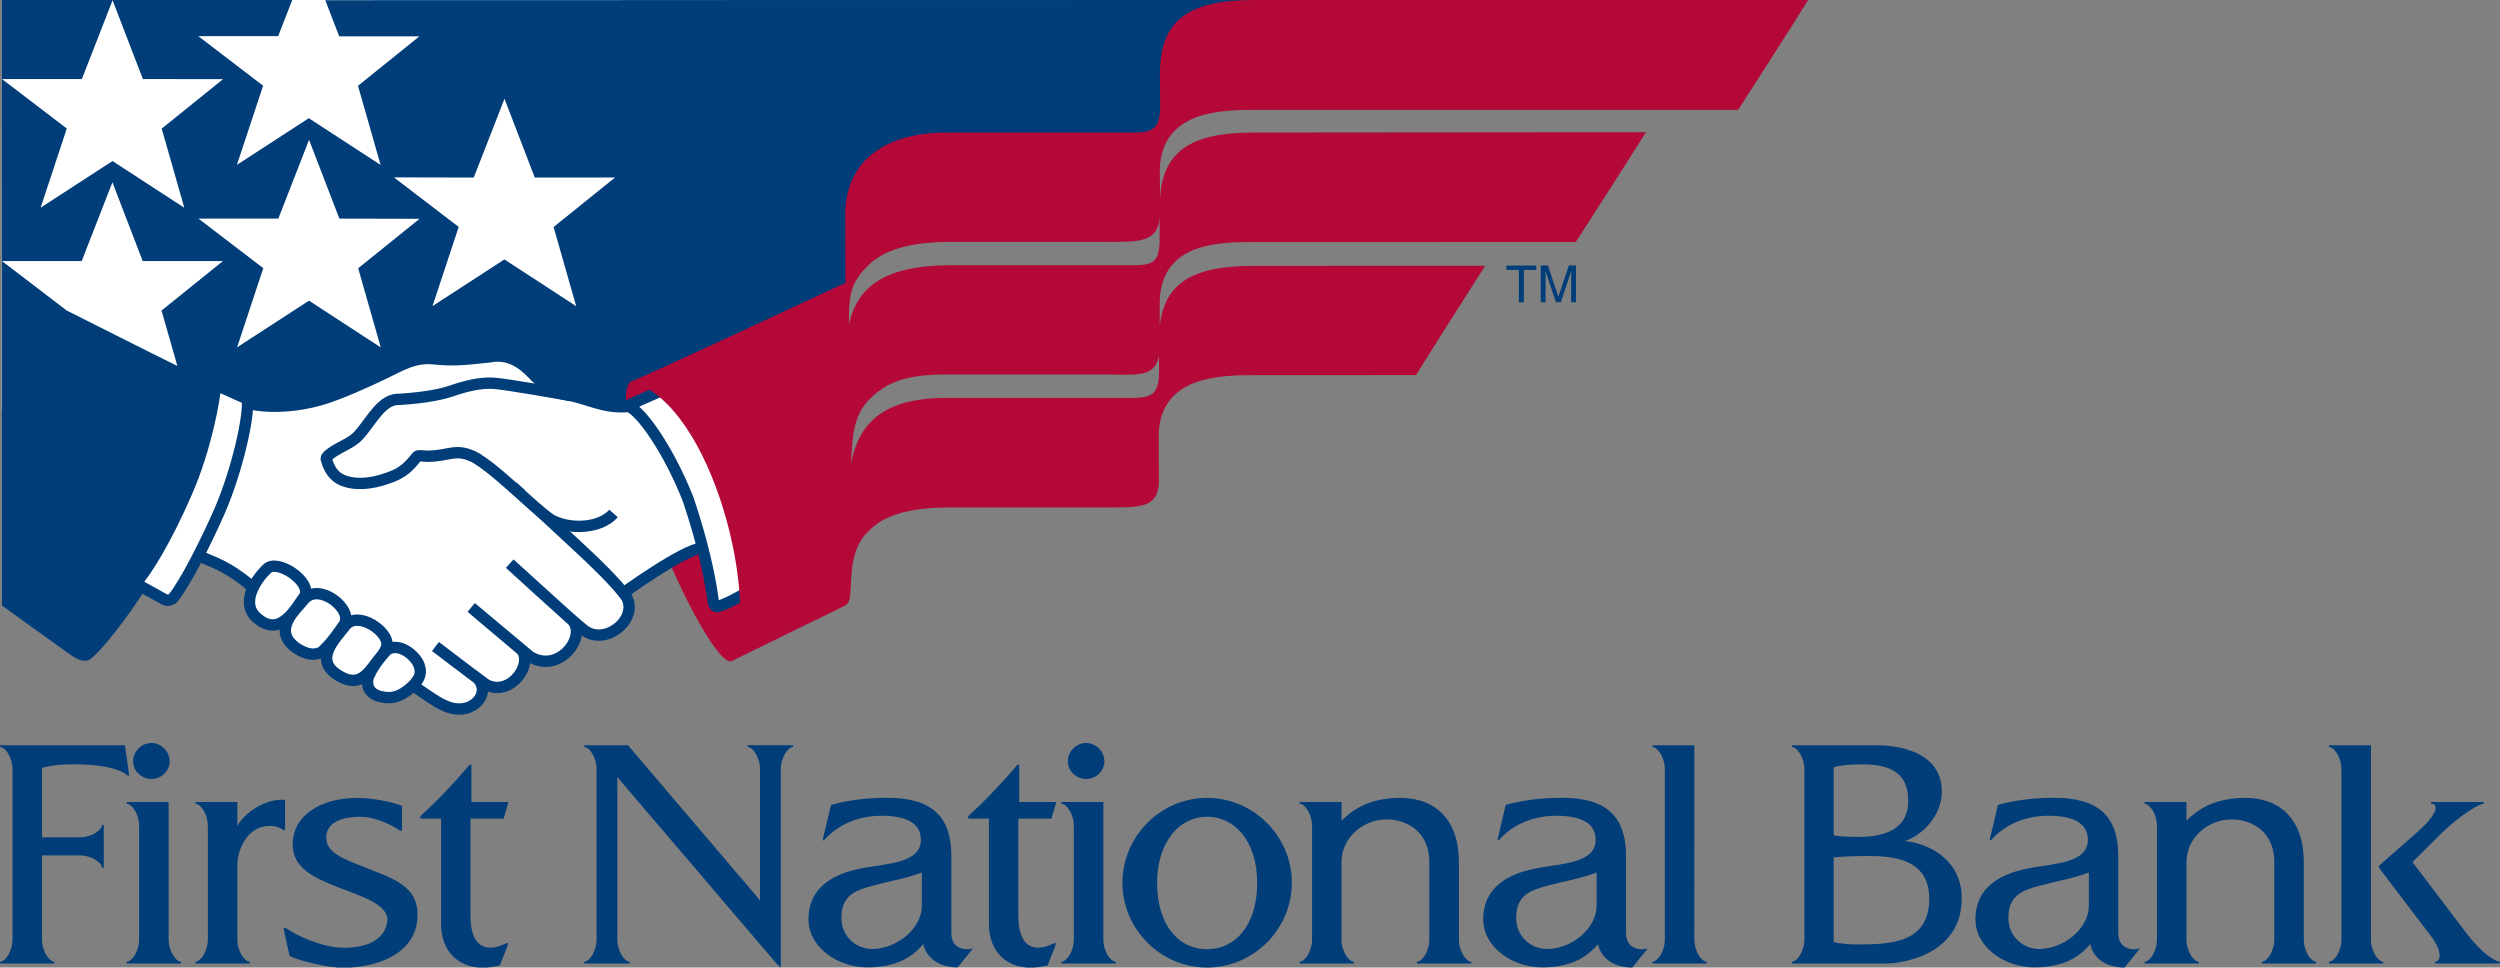 <?xml version="1.0" encoding="UTF-8"?>
<svg xmlns="http://www.w3.org/2000/svg" xmlns:xlink="http://www.w3.org/1999/xlink" version="1.1" id="Layer_1" x="0px" y="0px" viewBox="0 0 285.54 110.51" style="enable-background:new 0 0 285.54 110.51;" xml:space="preserve">
<rect x="0" y="0" width="285.54" height="110.51" fill="#808080" stroke="none"/>
<style type="text/css">
	.st0{fill:#FFFFFF;}
	.st1{fill:#003D79;}
	.st2{fill:#B30838;}
	.st3{fill:none;stroke:#003D79;stroke-width:1.298;stroke-miterlimit:1;}
</style>
<g>
	<rect x="0.21" y="0" class="st0" width="70.84" height="46.85"></rect>
	<path class="st1" d="M54.11,20.28l3.51-9l3.46,9l9.16,0l-7.01,5.65l2.58,9.04l-8.2-5.34l-8.21,5.33l2.99-9.04l-7.4-5.66   L54.11,20.28z M47.92,24.99l-7.01,5.65l2.58,9.04l-8.2-5.34l-8.21,5.33l2.99-9.04l-7.4-5.66l9.12,0l3.51-9l3.46,9L47.92,24.99z    M25.48,9.04l-7.01,5.65l2.58,9.04l-8.2-5.34l-8.21,5.33l2.99-9.04L0.23,9.03l9.12,0l3.51-9l3.46,9L25.48,9.04z M38.74,4.15l9.16,0   L40.89,9.8l2.58,9.04l-8.2-5.34l-8.21,5.33l2.99-9.04l-7.4-5.66l9.12,0l1.61-4.13H0.21l0.01,29.82l9.11,0l3.51-9l3.46,9l9.16,0   l-7.01,5.65l1.81,6.33c-3.74-1.84-8.44-4.23-12.65-6.34l-7.38-5.64v4.04v35.3c0,0,4.75,3.45,7.22,5.2   c0.81,0.57,2.03,1.58,2.95,0.87c2.03-1.7,6.55-7.85,8.98-12.71c1.08-2.16,2.49-4.76,3.57-7.74c0.43-0.97,1.04-3.04,1.35-4.17   c0.32-1.15,0.6-2.36,0.79-3.43l2.98,1.59l16.21-4.28l13.41-2.99l5.61,3.97l9.33,1.98l24.2-15.04l3.03-9.69l31.91-6.33L143.21,0   L37.15,0.02L38.74,4.15z"></path>
	<path class="st1" d="M14.74,88.48l-0.47-3.36H0.09c-0.12,0-0.12,0.22,0,0.22c0.44,0,1.34,1.06,1.34,2.55v19.38   c0,1.5-0.9,2.56-1.34,2.56c-0.12,0-0.12,0.22,0,0.22h6.05c0.12,0,0.12-0.22,0-0.22c-0.44,0-1.34-1.06-1.34-2.56v-9.57h4.27   c1.5,0,2.56,0.9,2.56,1.34c0,0.12,0.22,0.12,0.22,0v-4.74c0-0.12-0.22-0.12-0.22,0c0,0.44-1.06,1.34-2.56,1.34H4.8V87.7   c0.75-0.22,2.09-0.41,3.46-0.41c2.99,0,5.21,0.41,6.17,1.18C14.58,88.6,14.77,88.7,14.74,88.48 M19.38,86.95   c0-1.12-0.97-2.09-2.09-2.09c-1.12,0-2.09,0.97-2.09,2.09c0,1.12,0.97,2.02,2.09,2.02C18.41,88.98,19.38,88.08,19.38,86.95    M14.55,110.05h6.05c0.12,0,0.12-0.22,0-0.22c-0.44,0-1.34-1.06-1.34-2.56V91.6h-4.71c-0.12,0-0.12,0.22,0,0.22   c0.44,0,1.34,1.06,1.34,2.55v12.9c0,1.5-0.9,2.56-1.34,2.56C14.42,109.83,14.42,110.05,14.55,110.05 M32.34,94.78   c0.16,0.09,0.22,0.03,0.22-0.09v-3.33c-2.31-0.22-4.77,1.62-5.45,2.99V91.6H22.4c-0.12,0-0.12,0.22,0,0.22   c0.44,0,1.34,1.06,1.34,2.55v12.9c0,1.5-0.9,2.56-1.34,2.56c-0.12,0-0.12,0.22,0,0.22h6.05c0.12,0,0.12-0.22,0-0.22   c-0.44,0-1.34-1.06-1.34-2.56v-8.44c0-2.09,1.37-4.49,3.62-4.49C31.19,94.34,31.69,94.34,32.34,94.78 M47.67,104.91   c0.28-3.71-2.8-4.55-5.8-5.77c-2.27-0.93-4.71-1.62-4.61-3.58c0.06-1.71,1.99-2.27,3.83-2.27c1.93,0,3.77,1.03,4.58,1.56   c0.19,0.12,0.25,0.03,0.25-0.19v-2.62c-1.03-0.41-3.18-0.9-5.2-0.9c-3.8,0-7.29,1.81-7.29,5.33c0,2.65,2.43,3.77,4.86,4.74   c2.43,1,6.2,1.96,5.95,4.05c-0.31,2.27-2.68,2.99-4.89,2.99c-2.59,0-5.52-1.43-6.58-2.18c-0.12-0.06-0.47-0.25-0.34,0.19l0.65,2.93   c0.81,0.44,4.11,1.34,6.14,1.34C43.24,110.51,47.42,108.86,47.67,104.91 M57.52,93.5l0.56-1.9h-4.24v-4.27h-0.19   c-1.78,2.09-3.58,4.02-5.64,5.89v0.28h2.37v12.03c0,3.27,2.12,4.99,4.74,4.99c0.65,0,1.18-0.09,1.96-0.25l0.9-2.27   c0.03-0.09,0.09-0.41-0.19-0.25c-2.34,1.15-4.05,0.34-4.05-3.12V93.5H57.52z M90.52,85.33c0.12,0,0.12-0.22,0-0.22h-5.05   c-0.12,0-0.12,0.22,0,0.22c0.44,0,1.34,1.06,1.34,2.55v14.96L71.73,85.12H66.8c-0.12,0-0.12,0.22,0,0.22   c0.44,0,1.34,1.06,1.34,2.55v19.38c0,1.5-0.9,2.56-1.34,2.56c-0.12,0-0.12,0.22,0,0.22h5.05c0.12,0,0.12-0.22,0-0.22   c-0.44,0-1.34-1.06-1.34-2.56V88.76l18.2,21.32l0.47,0.44V87.89C89.18,86.39,90.08,85.33,90.52,85.33 M105.29,103.44   c0,2.65-2.9,4.95-5.67,4.95c-1.81,0-3.52-1.4-3.52-3.55c0-2.59,1.62-3.15,3.58-3.68c2.31-0.62,3.43-0.72,5.61-1.5V103.44z    M110.93,108.36c-0.19,0.12-2.27,0.31-2.27-1.78v-8.82c0-4.42-2.15-6.64-7.32-6.64c-3.71,0-5.89,0.69-6.42,0.81l-0.94,3.92   c-0.03,0.12,0.06,0.22,0.16,0.09c0.44-0.47,2.43-2.77,6.58-2.77c2.43,0,4.46,0.66,4.46,2.74c0,2.62-3.65,2.71-6.48,3.21   c-3.37,0.59-6.36,2.12-6.36,5.89c0,3.21,3.4,5.48,6.7,5.48c4.18,0,5.67-1.87,6.42-2.65c0.28,1.43,1.68,2.65,3.93,2.65l1.68-2.09   C111.15,108.33,111.06,108.3,110.93,108.36 M120.09,93.5l0.56-1.9h-4.24v-4.27h-0.19c-1.78,2.09-3.58,4.02-5.64,5.89v0.28h2.37   v12.03c0,3.27,2.12,4.99,4.74,4.99c0.66,0,1.19-0.09,1.96-0.25l0.9-2.27c0.03-0.09,0.09-0.41-0.19-0.25   c-2.34,1.15-4.05,0.34-4.05-3.12V93.5H120.09z M126.14,86.95c0-1.12-0.97-2.09-2.09-2.09c-1.12,0-2.09,0.97-2.09,2.09   c0,1.12,0.97,2.02,2.09,2.02C125.17,88.98,126.14,88.08,126.14,86.95 M121.31,110.05h6.05c0.12,0,0.12-0.22,0-0.22   c-0.44,0-1.34-1.06-1.34-2.56V91.6h-4.71c-0.12,0-0.12,0.22,0,0.22c0.44,0,1.34,1.06,1.34,2.55v12.9c0,1.5-0.9,2.56-1.34,2.56   C121.18,109.83,121.18,110.05,121.31,110.05 M143.59,100.85c0,4.74-2.43,7.57-5.73,7.57c-3.3,0-5.7-2.84-5.7-7.57   c0-4.77,2.62-7.57,5.7-7.57C141.04,93.28,143.59,96.09,143.59,100.85 M147.55,100.82c0-5.3-4.36-9.69-9.69-9.69   c-5.3,0-9.66,4.4-9.66,9.69c0,5.3,4.36,9.69,9.66,9.69C143.19,110.51,147.55,106.12,147.55,100.82 M161.92,110.05h6.05   c0.12,0,0.12-0.22,0-0.22c-0.44,0-1.34-1.06-1.34-2.56v-8.82c0-4.83-2.68-7.32-6.73-7.32c-4.42,0-6.26,2.28-6.67,2.59V91.6h-4.71   c-0.12,0-0.12,0.22,0,0.22c0.44,0,1.34,1.06,1.34,2.55v12.9c0,1.5-0.9,2.56-1.34,2.56c-0.12,0-0.12,0.22,0,0.22h6.04   c0.12,0,0.12-0.22,0-0.22c-0.44,0-1.34-1.06-1.34-2.56v-8.82c0-2.77,2.49-4.86,5.11-4.86c2.59,0,4.92,1.59,4.92,4.86v8.82   c0,1.5-0.9,2.56-1.34,2.56C161.79,109.83,161.79,110.05,161.92,110.05 M182.36,103.44c0,2.65-2.9,4.95-5.67,4.95   c-1.81,0-3.52-1.4-3.52-3.55c0-2.59,1.62-3.15,3.58-3.68c2.31-0.62,3.43-0.72,5.61-1.5V103.44z M186.44,110.51l1.68-2.09   c0.09-0.09,0-0.12-0.13-0.06c-0.19,0.12-2.27,0.31-2.27-1.78v-8.82c0-4.42-2.15-6.64-7.32-6.64c-3.71,0-5.89,0.69-6.42,0.81   l-0.93,3.92c-0.03,0.12,0.06,0.22,0.16,0.09c0.44-0.47,2.43-2.77,6.58-2.77c2.43,0,4.46,0.66,4.46,2.74c0,2.62-3.65,2.71-6.48,3.21   c-3.37,0.59-6.36,2.12-6.36,5.89c0,3.21,3.4,5.48,6.7,5.48c4.17,0,5.67-1.87,6.42-2.65C182.79,109.3,184.2,110.51,186.44,110.51    M188.81,110.05h6.05c0.12,0,0.12-0.22,0-0.22c-0.44,0-1.34-1.06-1.34-2.56V85.12h-4.71c-0.12,0-0.12,0.22,0,0.22   c0.44,0,1.34,1.06,1.34,2.55v19.38c0,1.5-0.9,2.56-1.34,2.56C188.69,109.83,188.69,110.05,188.81,110.05 M220.35,102.63   c0,5.14-4.49,5.24-8.32,5.24c-0.97,0-1.71-0.09-2.59-0.25v-9.69c1.03-0.12,2.77-0.16,3.9-0.16   C216.3,97.77,220.35,98.14,220.35,102.63 M212.18,95.59c-1.03,0-2.18-0.06-2.74-0.19v-7.76c0.56-0.22,1.96-0.34,3.18-0.34   c2.55,0,5.33,0.5,5.33,4.15C217.95,95.03,214.74,95.59,212.18,95.59 M224.06,102.6c0-4.86-4.49-6.39-6.51-6.54   c1.93-0.59,4.24-2.87,4.24-5.64c0-5.42-6.95-5.3-7.6-5.3h-9.44c-0.12,0-0.12,0.22,0,0.22c0.44,0,1.34,1.06,1.34,2.55v19.38   c0,1.5-0.91,2.56-1.34,2.56c-0.12,0-0.12,0.22,0,0.22h10.69C217.11,110.05,224.06,109.14,224.06,102.6 M238.58,103.44   c0,2.65-2.9,4.95-5.67,4.95c-1.81,0-3.52-1.4-3.52-3.55c0-2.59,1.62-3.15,3.58-3.68c2.31-0.62,3.43-0.72,5.61-1.5V103.44z    M242.66,110.51l1.68-2.09c0.09-0.09,0-0.12-0.12-0.06c-0.19,0.12-2.28,0.31-2.28-1.78v-8.82c0-4.42-2.15-6.64-7.32-6.64   c-3.71,0-5.89,0.69-6.42,0.81l-0.93,3.92c-0.03,0.12,0.06,0.22,0.16,0.09c0.44-0.47,2.43-2.77,6.58-2.77   c2.43,0,4.46,0.66,4.46,2.74c0,2.62-3.64,2.71-6.48,3.21c-3.37,0.59-6.36,2.12-6.36,5.89c0,3.21,3.4,5.48,6.7,5.48   c4.18,0,5.67-1.87,6.42-2.65C239.01,109.3,240.42,110.51,242.66,110.51 M258.43,110.05h6.04c0.12,0,0.12-0.22,0-0.22   c-0.44,0-1.34-1.06-1.34-2.56v-8.82c0-4.83-2.68-7.32-6.73-7.32c-4.43,0-6.26,2.28-6.67,2.59V91.6h-4.71c-0.12,0-0.12,0.22,0,0.22   c0.44,0,1.34,1.06,1.34,2.55v12.9c0,1.5-0.9,2.56-1.34,2.56c-0.12,0-0.12,0.22,0,0.22h6.05c0.12,0,0.12-0.22,0-0.22   c-0.44,0-1.34-1.06-1.34-2.56v-8.82c0-2.77,2.49-4.86,5.11-4.86c2.59,0,4.92,1.59,4.92,4.86v8.82c0,1.5-0.9,2.56-1.34,2.56   C258.3,109.83,258.3,110.05,258.43,110.05 M270.8,107.27V85.12h-4.71c-0.12,0-0.12,0.22,0,0.22c0.44,0,1.34,1.06,1.34,2.55v19.38   c0,1.5-0.9,2.56-1.34,2.56c-0.12,0-0.12,0.22,0,0.22h6.04c0.12,0,0.12-0.22,0-0.22C271.7,109.83,270.8,108.77,270.8,107.27    M281.71,106.59l-6.17-8.13l3.43-3.4c2.28-2.15,4.21-3.24,4.64-3.24c0.12,0,0.12-0.22,0-0.22h-5.86c-0.12,0-0.12,0.22,0,0.22   c0.72,0,0.81,1.06-1.68,3.24l-4.36,3.83v0.22l5.7,7.48c1.81,2.28,1.21,3.24,0.78,3.24c-0.12,0-0.12,0.22,0,0.22h7.26   c0.12,0,0.12-0.22,0-0.22C285.01,109.83,283.45,108.89,281.71,106.59"></path>
	<path class="st2" d="M74.71,59.7c-2.99-7.47-4.05-15.5-2.59-16.15c2.05-0.75,4.54,1.24,6.45,3.85c2.55,3.48,4.26,7.99,4.26,7.99   s1.53,4.72,2.27,9.62c0.76,5,0.18,10.19-1.74,10.54C81.71,75.29,77.26,67,74.71,59.7"></path>
	<path class="st0" d="M72.7,46.29c-3.16,0.61-4.9-0.53-7.34-1.07c-3.25-0.59-3.11-1.13-4.8-1.44c-2.01-0.89-7.01-0.85-8.08-0.35   c-3.35,1.59-5.76,0.75-8.66,1.73c-0.95,0.59-2.62,3.27-3.73,4.27c-1.17,0.58-2.92,1.86-3.73,2.38c-0.12,0.84,0.85,3.28,2.54,3.52   c1.81,0.52,3.84,0.43,5.36-0.05c1.65-0.27,2.86-1.82,3.68-2.49c1.13,0.06,3.93-0.66,5.19-0.38c0.97,0.48,5.03,4,5.03,4l10.23,8.86   l2.48,2.69c0,0,7.24-5.28,9.37-5.37C81.24,61.23,77.92,50.14,72.7,46.29"></path>
	<path class="st3" d="M72.7,46.29c-3.16,0.61-4.9-0.53-7.34-1.07c-3.25-0.59-3.11-1.13-4.8-1.44c-2.01-0.89-7.01-0.85-8.08-0.35   c-3.35,1.59-5.76,0.75-8.66,1.73c-0.95,0.59-2.62,3.27-3.73,4.27c-1.17,0.58-2.92,1.86-3.73,2.38c-0.12,0.84,0.85,3.28,2.54,3.52   c1.81,0.52,3.84,0.43,5.36-0.05c1.65-0.27,2.86-1.82,3.68-2.49c1.13,0.06,3.93-0.66,5.19-0.38c0.97,0.48,5.03,4,5.03,4l10.23,8.86   l2.48,2.69c0,0,7.24-5.28,9.37-5.37C81.24,61.23,77.92,50.14,72.7,46.29z"></path>
	<path class="st0" d="M27.89,45.89c1.87,0.77,5.85,0.68,9.1-0.35c1.84-0.57,4.72-1.84,6.75-2.82c2.07-0.99,3.58-1.98,5.84-1.74   c2.61,0.29,4.33-0.04,6.33-0.22c2.72-0.56,4.47,1.45,5.27,2.28c0.94,0.97,3.97,2.13,3.97,2.13s-7.42-1.33-8.84-1.4   c-1.48-0.08-3.14,0.33-4.73,0.88c-1.71,0.59-4.18,0.85-5.87,0.96c-2.12-0.12-3.18,2.38-4.77,4.14c-0.81,0.9-2.16,1.26-3.24,2.1   c-0.26,0.21-0.44,0.36-0.44,0.56c0.45,1.7,1.33,2.26,2.07,2.52c1.14,0.43,2.92,0.43,4.99-0.33c1.83-0.59,2.5-1.47,3.34-2.49   c0.22-0.11,0.81,0,1.24,0c2.48-0.03,3.21-1.02,5.51,0.22c2.06,1.32,3.6,2.89,5.1,4.11c1.47,1.29,4.42,4.05,6.48,5.96   c1.55,1.43,4.72,4.44,5.63,5.91c1.21,2.55-2.57,5.53-4.95,3.63c-1.29-0.99-8.45-7.56-8.45-7.56s6.08,5.51,7.16,6.49   c1.67,1.79-1.47,6.16-4.84,4.13c-2.37-1.97-6.72-5.62-6.72-5.62s4.2,3.56,5.76,4.86c1.33,1.64-1.29,5.39-4.05,3.96   c-2.52-1.84-5.79-4.36-5.79-4.36s3.17,2.41,4.83,3.67c1.65,1.78-0.81,4.53-3.86,3.05c-1.74-0.74-4.22-3.16-8.45-4.94   c-2.66-0.69-9.54-4.73-14.05-9.09c-3.14-2.47-4.42-2.37-6.4-3.52C24.9,58.99,27.93,49.08,27.89,45.89"></path>
	<path class="st3" d="M27.89,45.89c1.87,0.77,5.85,0.68,9.1-0.35c1.84-0.57,4.72-1.84,6.75-2.82c2.07-0.99,3.58-1.98,5.84-1.74   c2.61,0.29,4.33-0.04,6.33-0.22c2.72-0.56,4.47,1.45,5.27,2.28c0.94,0.97,3.97,2.13,3.97,2.13s-7.42-1.33-8.84-1.4   c-1.48-0.08-3.14,0.33-4.73,0.88c-1.71,0.59-4.18,0.85-5.87,0.96c-2.12-0.12-3.18,2.38-4.77,4.14c-0.81,0.9-2.16,1.26-3.24,2.1   c-0.26,0.21-0.44,0.36-0.44,0.56c0.45,1.7,1.33,2.26,2.07,2.52c1.14,0.43,2.92,0.43,4.99-0.33c1.83-0.59,2.5-1.47,3.34-2.49   c0.22-0.11,0.81,0,1.24,0c2.48-0.03,3.21-1.02,5.51,0.22c2.06,1.32,3.6,2.89,5.1,4.11c1.47,1.29,4.42,4.05,6.48,5.96   c1.55,1.43,4.72,4.44,5.63,5.91c1.21,2.55-2.57,5.53-4.95,3.63c-1.29-0.99-8.45-7.56-8.45-7.56s6.08,5.51,7.16,6.49   c1.67,1.79-1.47,6.16-4.84,4.13c-2.37-1.97-6.72-5.62-6.72-5.62s4.2,3.56,5.76,4.86c1.33,1.64-1.29,5.39-4.05,3.96   c-2.52-1.84-5.79-4.36-5.79-4.36s3.17,2.41,4.83,3.67c1.65,1.78-0.81,4.53-3.86,3.05c-1.74-0.74-4.22-3.16-8.45-4.94   c-2.66-0.69-9.54-4.73-14.05-9.09c-3.14-2.47-4.42-2.37-6.4-3.52C24.9,58.99,27.93,49.08,27.89,45.89z"></path>
	<path class="st0" d="M21.31,56.25c2.19-4.97,3.22-10.68,3.31-12.3c0.55,0.24,3.02,1.38,3.64,1.62c0.2,2.18-1.2,8.15-3.12,12.67   c-1.78,4.04-4,8.35-5.32,10c-0.32,0.41-0.81,0.33-1.01,0.24c-0.85-0.45-2.73-1.54-3.35-1.86C16.66,65.43,19.12,61.34,21.31,56.25"></path>
	<path class="st3" d="M21.31,56.25c2.19-4.97,3.22-10.68,3.31-12.3c0.55,0.24,3.02,1.38,3.64,1.62c0.2,2.18-1.2,8.15-3.12,12.67   c-1.78,4.04-4,8.35-5.32,10c-0.32,0.41-0.81,0.33-1.01,0.24c-0.85-0.45-2.73-1.54-3.35-1.86C16.66,65.43,19.12,61.34,21.31,56.25z"></path>
	<path class="st0" d="M71.63,46.36c1.51,0.33,4.85,5.23,6.99,10.73c1.64,4.87,2.4,8.61,2.72,10.75c0.12,0.57,0.08,1.58,0.69,1.42   c1.24-0.37,2.51-1.22,3.28-1.54c2.5-2.38-4.86-23.7-9.2-23.37C75.27,44.77,72.32,46.01,71.63,46.36 M58.55,55.6   c1.84,1.68,3.19,2.92,4.33,3.73c2.08,1.19,5.6,1.1,7.2-0.68"></path>
	<path class="st3" d="M71.63,46.36c1.51,0.33,4.85,5.23,6.99,10.73c1.64,4.87,2.4,8.61,2.72,10.75c0.12,0.57,0.08,1.58,0.69,1.42   c1.24-0.37,2.51-1.22,3.28-1.54c2.5-2.38-4.86-23.7-9.2-23.37C75.27,44.77,72.32,46.01,71.63,46.36z M58.55,55.6   c1.84,1.68,3.19,2.92,4.33,3.73c2.08,1.19,5.6,1.1,7.2-0.68"></path>
	<path class="st0" d="M34.8,68.09c0.86-1.69-3.22-4.35-4.32-3.1c-1.24,1.14-3.23,4.08-0.93,5.75C32.19,72.86,33.98,69.12,34.8,68.09    M39.27,71.38c1.23-1.71-2.84-4.99-4.56-2.9c-0.89,1.13-3.72,3.45-0.91,5.51c1.2,0.8,2.14,0.9,2.94,0.48   C37.72,73.61,38.64,72.3,39.27,71.38 M43.09,75.53c0.28-0.38,0.98-1.06,1.09-1.8c0.32-1.48-3.17-4.03-4.69-2.34   c-1.06,1.43-3.7,3.83-1.02,5.63C40.89,78.64,41.89,77.13,43.09,75.53 M47.93,76.22c-0.16-1.05-2.23-3.03-3.76-1.97   c-1.19,1.32-1.68,2.11-2.12,3.1c-0.22,0.85-0.03,2.13,2.02,2.31c0.87,0.11,1.75-0.19,2.72-1C47.85,77.76,48.18,76.95,47.93,76.22"></path>
	<path class="st3" d="M34.8,68.09c0.86-1.69-3.22-4.35-4.32-3.1c-1.24,1.14-3.23,4.08-0.93,5.75C32.19,72.86,33.98,69.12,34.8,68.09   z M39.27,71.38c1.23-1.71-2.84-4.99-4.56-2.9c-0.89,1.13-3.72,3.45-0.91,5.51c1.2,0.8,2.14,0.9,2.94,0.48   C37.72,73.61,38.64,72.3,39.27,71.38z M43.09,75.53c0.28-0.38,0.98-1.06,1.09-1.8c0.32-1.48-3.17-4.03-4.69-2.34   c-1.06,1.43-3.7,3.83-1.02,5.63C40.89,78.64,41.89,77.13,43.09,75.53z M47.93,76.22c-0.16-1.05-2.23-3.03-3.76-1.97   c-1.19,1.32-1.68,2.11-2.12,3.1c-0.22,0.85-0.03,2.13,2.02,2.31c0.87,0.11,1.75-0.19,2.72-1C47.85,77.76,48.18,76.95,47.93,76.22z"></path>
	<path class="st2" d="M132.45,27.21c0,2.89-0.75,3.12-3.62,3.08c-2.19,0-12.37,0-20.63,0c-5.93,0.12-10.12,1.61-11.24,6.78   l0.02-1.91c0.15-1.97,0.48-3.05,1.83-4.49c0.73-0.7,2.48-2.98,9.43-3.04c6.55,0,11.7,0,18.45,0c3.6,0,5.61-0.02,5.76-2.89   C132.45,25.79,132.44,26.74,132.45,27.21 M97.19,53.1c0.18-2.67,0.09-5.25,1.94-7.32c0.4-0.39,0.88-0.9,1.78-1.48   c1.2-0.77,3.26-1.58,7.28-1.52c6.53,0,11.63,0,18.37,0c3.15,0,5.34,0.38,5.81-2.13c0.01,0.69,0.01,1.27,0.02,1.62   c0,2.89-0.81,3.24-3.72,3.17c-2.19,0-12.36,0-20.63,0C101.83,45.48,98.14,47.54,97.19,53.1 M206.52,0h-63.32   c-7.55,0-10.72,2.39-10.72,8.41c0,1.6,0.03,2.9,0.03,3.56c0,2.89-0.81,3.23-3.72,3.17c-2.19,0-12.35,0-20.63,0   c-7.05,0-11.92,3.21-11.62,10.1c0,1.54,0.01,4.22,0.02,7.07c-3.01,1.4-22.15,10.33-24.44,11.26c9.38,2.67,14.79,25.5,11.4,31.96   c1.95-0.97,13.11-6.41,13.11-6.41v-0.05c1.14-0.56-0.3-5.22,2.25-8.07c0.73-0.7,2.26-2.98,9.22-3.04c6.55,0,11.7,0,18.45,0   c3.76,0,5.86,0.07,5.82-3.23c0-1.52-0.04-2.44-0.03-5.18c0.27-6.73,7.27-6.7,11.15-6.7c3.32,0,15.22-0.01,18.24-0.01   c1.3-2.13,6.45-10.2,7.89-12.48c-3.02,0-20-0.01-26.55,0.01c-6.87,0-10.08,1.99-10.61,6.87c0-0.75,0-1.64,0-2.93   c0.27-6.73,7.05-6.66,10.92-6.66c3.32,0,33.57-0.02,36.59-0.01c1.38-2.09,6.6-10.26,8.03-12.54c-2.8,0-38.22,0.04-44.86,0.04   c-7.22,0-10.39,2.2-10.65,7.66c-0.01-0.88-0.02-1.86-0.02-3.55c0.27-6.73,7.27-6.7,11.15-6.7c3.32,0,51.02,0,54.9,0   C199.83,10.53,205.01,2.45,206.52,0"></path>
	<polygon class="st1" points="172.06,30.33 175.47,30.33 175.47,30.83 174.05,30.83 174.05,34.53 173.48,34.53 173.48,30.83    172.06,30.83  "></polygon>
	<path class="st1" d="M179.45,34.53v-2.48c0-0.12,0.01-0.65,0.01-1.05h-0.01l-1.18,3.52h-0.56l-1.18-3.52h-0.01   c0,0.39,0.01,0.92,0.01,1.04v2.48h-0.55v-4.2h0.81l1.2,3.55H178l1.19-3.55h0.81v4.2H179.45z"></path>
</g>
</svg>
